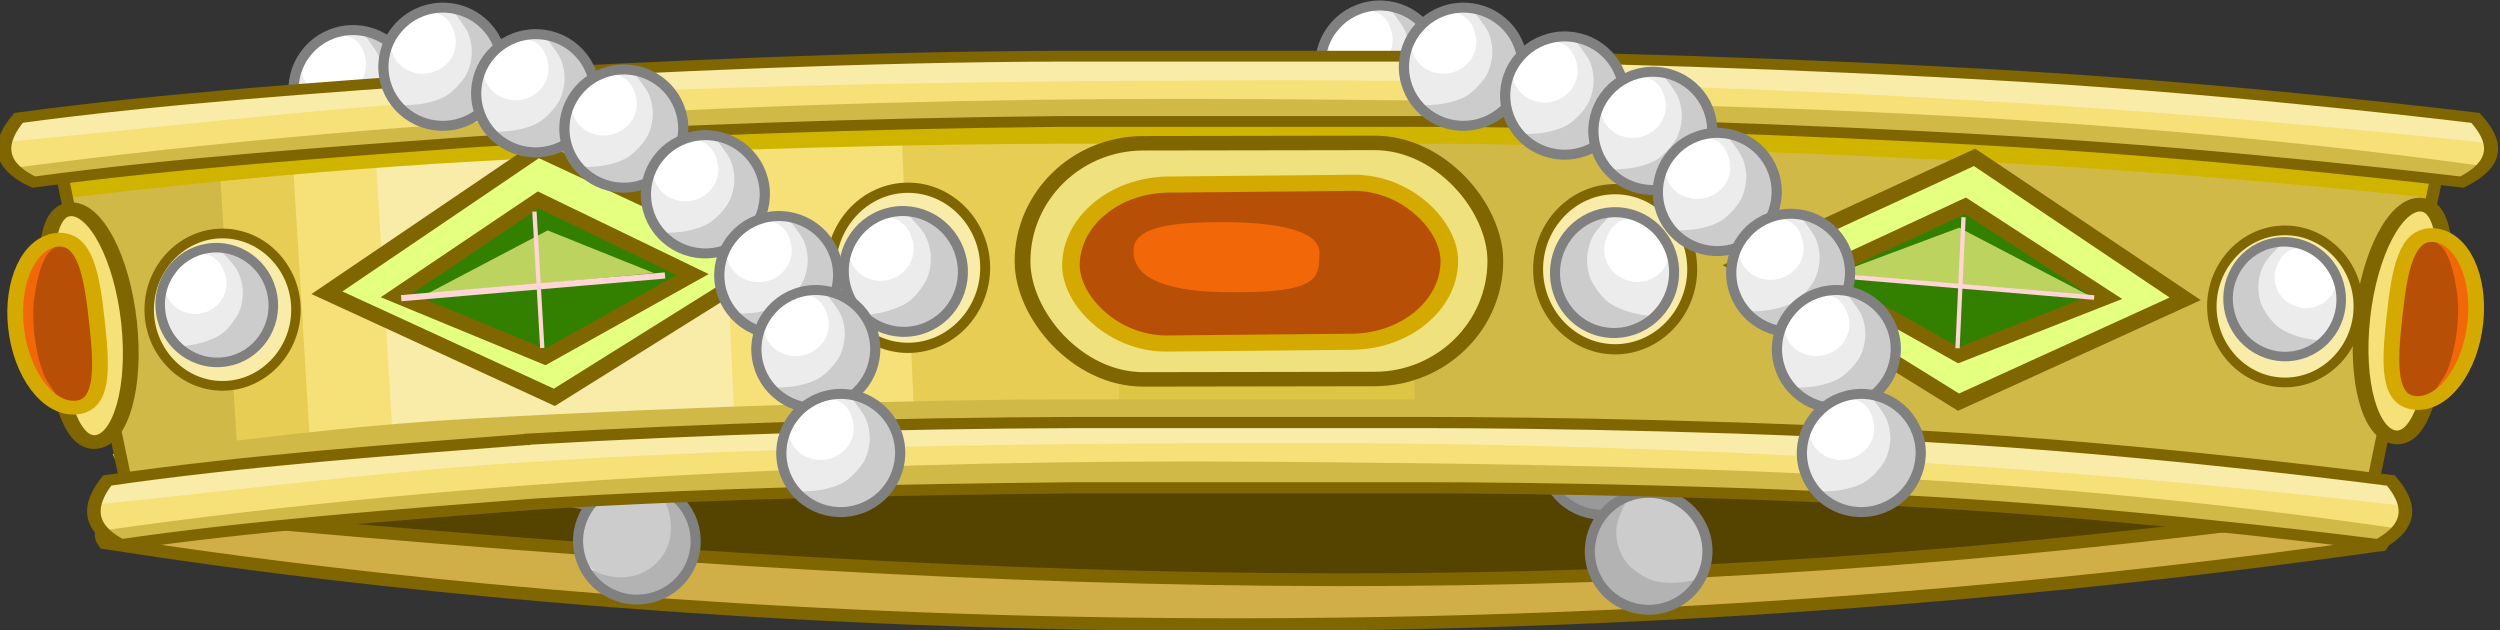 <svg xmlns="http://www.w3.org/2000/svg" width="246.107" height="62.067" version="1.0"><rect width="100%" height="100%" fill="#333333" stroke="none"/><g style="display:inline"><g style="display:inline"><path style="display:inline;fill:#540;fill-opacity:1;fill-rule:evenodd;stroke:none" d="m1342.02-228.517-8.347-31.14 158.318 5.143 22.743 6.046c34.113-1.151 53.232-2.303 102.341-3.455.072.3 4.667-3.731 20.293-.313l.878 25.142c-146 8.146-172.976 7.924-296.226-1.423z" transform="matrix(-.666 0 0 .75 1114.78 224.534)"/><g style="stroke-width:1;stroke-miterlimit:4;stroke-dasharray:none"><g style="fill:#f8ec94;fill-opacity:1;stroke-width:1;stroke-miterlimit:4;stroke-dasharray:none"><path d="M1323.047-229.089c-2.624-3.622 4.166-1.41 8.94-4.05 100.981 11.777 180.738 11.24 314.273.243 5.75 1.29 15.31.142 12.624 3.537-29.727 4.137-164.41 21.874-335.837.27z" style="color:#000;font-style:normal;font-variant:normal;font-weight:400;font-stretch:normal;font-size:medium;line-height:normal;font-family:'Bitstream Vera Sans';-inkscape-font-specification:'Bitstream Vera Sans';text-indent:0;text-align:start;text-decoration:none;text-decoration-line:none;letter-spacing:normal;word-spacing:normal;text-transform:none;writing-mode:lr-tb;direction:ltr;text-anchor:start;display:inline;overflow:visible;visibility:visible;fill:#d1af48;fill-opacity:1;stroke:#806600;stroke-width:1.675;stroke-miterlimit:4;stroke-dasharray:none;marker:none;enable-background:accumulate" transform="matrix(-.668 0 0 .75 1118.332 225.43)"/></g></g></g><g style="display:inline"><g style="display:inline"><g style="display:inline;stroke-width:1.592;stroke-miterlimit:4;stroke-dasharray:none"><g transform="matrix(-.551 .034 .033 .539 1607.955 -474.837)" style="display:inline;stroke-width:1.802;stroke-miterlimit:4;stroke-dasharray:none"><ellipse style="display:inline;overflow:visible;visibility:visible;fill:#ececec;fill-opacity:1;fill-rule:evenodd;stroke:none;stroke-width:1.802;marker:none;enable-background:accumulate" transform="translate(0 -2.063)" cx="2689.701" cy="785.026" rx="10.489" ry="10.66"/><path style="fill:#ccc;fill-rule:evenodd;stroke:none" d="m2680.844 788.616 1.995 2.512 3.842 2.143 3.325.147 3.547-.369 3.768-2.955 1.626-2.513 1.034-3.916v-4.063l-1.625-2.29-2.365-2.735-2.955-1.182s1.536 2.719 1.92 3.99c.37 1.221.395 2.812.149 4.064-.238 1.208-.857 2.732-1.626 3.694-.851 1.066-2.465 2.364-3.694 2.956-1.373.66-3.132.84-4.655.886-1.29.039-4.286-.37-4.286-.37z"/><path transform="matrix(1.66 0 0 1.624 -1773.198 -485.36)" style="display:inline;overflow:visible;visibility:visible;fill:#fff;fill-opacity:1;fill-rule:evenodd;stroke:none;stroke-width:1.098;marker:none;enable-background:accumulate" d="M2690.302 778.013c0 1.897-1.556 3.436-3.473 3.436-1.917 0-3.473-1.54-3.473-3.436 0-.974.767-.944 1.426-1.57.624-.591 1.694-1.684 2.626-1.684 1.917 0 2.894 1.357 2.894 3.254z"/><ellipse style="display:inline;overflow:visible;visibility:visible;fill:none;stroke:gray;stroke-width:1.802;stroke-linecap:butt;stroke-linejoin:miter;stroke-miterlimit:4;stroke-dasharray:none;stroke-dashoffset:0;stroke-opacity:1;marker:none;enable-background:accumulate" transform="translate(0 -2.063)" cx="2689.701" cy="785.026" rx="10.489" ry="10.66"/></g></g></g><g style="display:inline"><g style="display:inline;fill:#999;stroke-width:1.592;stroke-miterlimit:4;stroke-dasharray:none"><g transform="matrix(-.551 .034 .033 .539 1613.915 -468.55)" style="display:inline;fill:#999;stroke-width:1.802;stroke-miterlimit:4;stroke-dasharray:none"><ellipse style="display:inline;overflow:visible;visibility:visible;fill:#999;fill-opacity:1;fill-rule:evenodd;stroke:none;stroke-width:1.802;marker:none;enable-background:accumulate" transform="translate(0 -2.063)" cx="2689.701" cy="785.026" rx="10.489" ry="10.66"/><path style="fill:#999;fill-rule:evenodd;stroke:none" d="m2680.844 788.616 1.995 2.512 3.842 2.143 3.325.147 3.547-.369 3.768-2.955 1.626-2.513 1.034-3.916v-4.063l-1.625-2.29-2.365-2.735-2.955-1.182s1.536 2.719 1.92 3.99c.37 1.221.395 2.812.149 4.064-.238 1.208-.857 2.732-1.626 3.694-.851 1.066-2.465 2.364-3.694 2.956-1.373.66-3.132.84-4.655.886-1.29.039-4.286-.37-4.286-.37z"/><path transform="matrix(1.66 0 0 1.624 -1773.198 -485.36)" style="display:inline;overflow:visible;visibility:visible;fill:#999;fill-opacity:1;fill-rule:evenodd;stroke:none;stroke-width:1.098;marker:none;enable-background:accumulate" d="M2690.302 778.013c0 1.897-1.556 3.436-3.473 3.436-1.917 0-3.473-1.54-3.473-3.436 0-.974.767-.944 1.426-1.57.624-.591 1.694-1.684 2.626-1.684 1.917 0 2.894 1.357 2.894 3.254z"/><ellipse style="display:inline;overflow:visible;visibility:visible;fill:#999;stroke:gray;stroke-width:1.802;stroke-linecap:butt;stroke-linejoin:miter;stroke-miterlimit:4;stroke-dasharray:none;stroke-dashoffset:0;stroke-opacity:1;marker:none;enable-background:accumulate" transform="translate(0 -2.063)" cx="2689.701" cy="785.026" rx="10.489" ry="10.66"/></g></g><g style="display:inline;stroke-width:1.592;stroke-miterlimit:4;stroke-dasharray:none"><g transform="matrix(-.551 .034 .033 .539 1618.485 -459.193)" style="display:inline;stroke-width:1.802;stroke-miterlimit:4;stroke-dasharray:none"><ellipse style="display:inline;overflow:visible;visibility:visible;fill:#ccc;fill-opacity:1;fill-rule:evenodd;stroke:none;stroke-width:1.802;marker:none;enable-background:accumulate" transform="translate(0 -2.063)" cx="2689.701" cy="785.026" rx="10.489" ry="10.66"/><path style="fill:#b3b3b3;fill-rule:evenodd;stroke:none" d="m2680.844 788.616 1.995 2.512 3.842 2.143 3.325.147 3.547-.369 3.768-2.955 1.626-2.513 1.034-3.916v-4.063l-1.625-2.29-2.365-2.735-2.955-1.182s1.536 2.719 1.92 3.99c.37 1.221.395 2.812.149 4.064-.238 1.208-.857 2.732-1.626 3.694-.851 1.066-2.465 2.364-3.694 2.956-1.373.66-3.132.84-4.655.886-1.29.039-4.286-.37-4.286-.37z"/><ellipse style="display:inline;overflow:visible;visibility:visible;fill:none;stroke:gray;stroke-width:1.802;stroke-linecap:butt;stroke-linejoin:miter;stroke-miterlimit:4;stroke-dasharray:none;stroke-dashoffset:0;stroke-opacity:1;marker:none;enable-background:accumulate" transform="translate(0 -2.063)" cx="2689.701" cy="785.026" rx="10.489" ry="10.66"/></g></g></g></g><g style="display:inline"><g style="display:inline"><g style="display:inline;stroke-width:1.592;stroke-miterlimit:4;stroke-dasharray:none"><g transform="matrix(-.551 .034 .033 .539 1508.213 -475.841)" style="display:inline;stroke-width:1.802;stroke-miterlimit:4;stroke-dasharray:none"><ellipse style="display:inline;overflow:visible;visibility:visible;fill:#ececec;fill-opacity:1;fill-rule:evenodd;stroke:none;stroke-width:1.802;marker:none;enable-background:accumulate" transform="translate(0 -2.063)" cx="2689.701" cy="785.026" rx="10.489" ry="10.66"/><path style="fill:#ccc;fill-rule:evenodd;stroke:none" d="m2680.844 788.616 1.995 2.512 3.842 2.143 3.325.147 3.547-.369 3.768-2.955 1.626-2.513 1.034-3.916v-4.063l-1.625-2.29-2.365-2.735-2.955-1.182s1.536 2.719 1.92 3.99c.37 1.221.395 2.812.149 4.064-.238 1.208-.857 2.732-1.626 3.694-.851 1.066-2.465 2.364-3.694 2.956-1.373.66-3.132.84-4.655.886-1.29.039-4.286-.37-4.286-.37z"/><path transform="matrix(1.66 0 0 1.624 -1773.198 -485.36)" style="display:inline;overflow:visible;visibility:visible;fill:#fff;fill-opacity:1;fill-rule:evenodd;stroke:none;stroke-width:1.098;marker:none;enable-background:accumulate" d="M2690.302 778.013c0 1.897-1.556 3.436-3.473 3.436-1.917 0-3.473-1.54-3.473-3.436 0-.974.767-.944 1.426-1.57.624-.591 1.694-1.684 2.626-1.684 1.917 0 2.894 1.357 2.894 3.254z"/><ellipse style="display:inline;overflow:visible;visibility:visible;fill:none;stroke:gray;stroke-width:1.802;stroke-linecap:butt;stroke-linejoin:miter;stroke-miterlimit:4;stroke-dasharray:none;stroke-dashoffset:0;stroke-opacity:1;marker:none;enable-background:accumulate" transform="translate(0 -2.063)" cx="2689.701" cy="785.026" rx="10.489" ry="10.66"/></g></g></g><g style="display:inline"><g style="display:inline;fill:#999;stroke-width:1.592;stroke-miterlimit:4;stroke-dasharray:none"><g transform="matrix(-.551 .034 .033 .539 1514.173 -469.554)" style="display:inline;fill:#999;stroke-width:1.802;stroke-miterlimit:4;stroke-dasharray:none"><ellipse style="display:inline;overflow:visible;visibility:visible;fill:#999;fill-opacity:1;fill-rule:evenodd;stroke:none;stroke-width:1.802;marker:none;enable-background:accumulate" transform="translate(0 -2.063)" cx="2689.701" cy="785.026" rx="10.489" ry="10.66"/><path style="fill:#999;fill-rule:evenodd;stroke:none" d="m2680.844 788.616 1.995 2.512 3.842 2.143 3.325.147 3.547-.369 3.768-2.955 1.626-2.513 1.034-3.916v-4.063l-1.625-2.29-2.365-2.735-2.955-1.182s1.536 2.719 1.92 3.99c.37 1.221.395 2.812.149 4.064-.238 1.208-.857 2.732-1.626 3.694-.851 1.066-2.465 2.364-3.694 2.956-1.373.66-3.132.84-4.655.886-1.29.039-4.286-.37-4.286-.37z"/><path transform="matrix(1.66 0 0 1.624 -1773.198 -485.36)" style="display:inline;overflow:visible;visibility:visible;fill:#999;fill-opacity:1;fill-rule:evenodd;stroke:none;stroke-width:1.098;marker:none;enable-background:accumulate" d="M2690.302 778.013c0 1.897-1.556 3.436-3.473 3.436-1.917 0-3.473-1.54-3.473-3.436 0-.974.767-.944 1.426-1.57.624-.591 1.694-1.684 2.626-1.684 1.917 0 2.894 1.357 2.894 3.254z"/><ellipse style="display:inline;overflow:visible;visibility:visible;fill:#999;stroke:gray;stroke-width:1.802;stroke-linecap:butt;stroke-linejoin:miter;stroke-miterlimit:4;stroke-dasharray:none;stroke-dashoffset:0;stroke-opacity:1;marker:none;enable-background:accumulate" transform="translate(0 -2.063)" cx="2689.701" cy="785.026" rx="10.489" ry="10.66"/></g></g><g style="display:inline;stroke-width:1.592;stroke-miterlimit:4;stroke-dasharray:none"><g transform="matrix(.551 .034 -.033 .539 -1393.493 -460.198)" style="display:inline;stroke-width:1.802;stroke-miterlimit:4;stroke-dasharray:none"><ellipse style="display:inline;overflow:visible;visibility:visible;fill:#ececec;fill-opacity:1;fill-rule:evenodd;stroke:none;stroke-width:1.802;marker:none;enable-background:accumulate" transform="translate(0 -2.063)" cx="2689.701" cy="785.026" rx="10.489" ry="10.66"/><path style="fill:#b3b3b3;fill-rule:evenodd;stroke:none" d="m2680.844 788.616 1.995 2.512 3.842 2.143 3.325.147 3.547-.369 3.768-2.955 1.626-2.513 1.034-3.916v-4.063l-1.625-2.29-2.365-2.735-2.955-1.182s1.536 2.719 1.92 3.99c.37 1.221.395 2.812.149 4.064-.238 1.208-.857 2.732-1.626 3.694-.851 1.066-2.465 2.364-3.694 2.956-1.373.66-3.132.84-4.655.886-1.29.039-4.286-.37-4.286-.37z"/><path style="display:inline;overflow:visible;visibility:visible;fill:#ccc;fill-opacity:1;fill-rule:evenodd;stroke:none;stroke-width:1.098;marker:none;enable-background:accumulate" d="M2695.626 780.899c.01 4.89-3.957 8.853-8.855 8.843-4.897-.01-6.82-2.13-6.828-7.02 0-2.513-.106-4.29 1.574-5.9 1.592-1.523 4.318-4.335 6.7-4.33 4.898.01 7.4 3.515 7.41 8.407z"/><ellipse style="display:inline;overflow:visible;visibility:visible;fill:none;stroke:gray;stroke-width:1.802;stroke-linecap:butt;stroke-linejoin:miter;stroke-miterlimit:4;stroke-dasharray:none;stroke-dashoffset:0;stroke-opacity:1;marker:none;enable-background:accumulate" transform="translate(0 -2.063)" cx="2689.701" cy="785.026" rx="10.489" ry="10.66"/></g></g></g></g><g style="display:inline;stroke-width:1;stroke-miterlimit:4;stroke-dasharray:none"><g style="display:inline;stroke-width:1.592;stroke-miterlimit:4;stroke-dasharray:none"><g style="display:inline;stroke-width:1.802;stroke-miterlimit:4;stroke-dasharray:none" transform="matrix(.551 -.087 .085 .539 -1412.752 -181.655)"><ellipse transform="translate(0 -2.063)" style="display:inline;overflow:visible;visibility:visible;fill:#ececec;fill-opacity:1;fill-rule:evenodd;stroke:none;stroke-width:1.802;marker:none;enable-background:accumulate" cx="2689.701" cy="785.026" rx="10.489" ry="10.66"/><path d="m2680.844 788.616 1.995 2.512 3.842 2.143 3.325.147 3.547-.369 3.768-2.955 1.626-2.513 1.034-3.916v-4.063l-1.625-2.29-2.365-2.735-2.955-1.182s1.536 2.719 1.92 3.99c.37 1.221.395 2.812.149 4.064-.238 1.208-.857 2.732-1.626 3.694-.851 1.066-2.465 2.364-3.694 2.956-1.373.66-3.132.84-4.655.886-1.29.039-4.286-.37-4.286-.37z" style="fill:#ccc;fill-rule:evenodd;stroke:none"/><path d="M2690.302 778.013c0 1.897-1.556 3.436-3.473 3.436-1.917 0-3.473-1.54-3.473-3.436 0-.974.767-.944 1.426-1.57.624-.591 1.694-1.684 2.626-1.684 1.917 0 2.894 1.357 2.894 3.254z" style="display:inline;overflow:visible;visibility:visible;fill:#fff;fill-opacity:1;fill-rule:evenodd;stroke:none;stroke-width:1.098;marker:none;enable-background:accumulate" transform="matrix(1.66 0 0 1.624 -1773.198 -485.36)"/><ellipse transform="translate(0 -2.063)" style="display:inline;overflow:visible;visibility:visible;fill:none;stroke:gray;stroke-width:1.802;stroke-linecap:butt;stroke-linejoin:miter;stroke-miterlimit:4;stroke-dasharray:none;stroke-dashoffset:0;stroke-opacity:1;marker:none;enable-background:accumulate" cx="2689.701" cy="785.026" rx="10.489" ry="10.66"/></g></g><g style="display:inline;stroke-width:1.169;stroke-miterlimit:4;stroke-dasharray:none"><path style="fill:#d1b948;fill-opacity:1;fill-rule:evenodd;stroke:none" d="M390.388 381.08s12.056-.885 33.298-2.084c21.241-1.2 44-1.83 55.608-1.83h35.388c11.245 0 34.538.63 55.609 1.83 21.07 1.199 33.055 2.204 33.055 2.204l7.388-33.005s-75.7-6.83-113.746-6.83c-38.045 0-113.745 6.83-113.745 6.83z" transform="matrix(1.038 0 0 1.038 -392.85 -347.86)"/><path style="display:inline;overflow:visible;visibility:visible;fill:#ddc643;fill-opacity:1;fill-rule:evenodd;stroke:none;stroke-width:1.169;marker:none;enable-background:accumulate" d="m482.92 341.441 29.641.146.064 35.397H484.52z" transform="matrix(1.038 0 0 1.038 -392.85 -347.86)"/><path style="display:inline;overflow:visible;visibility:visible;fill:#e7cd54;fill-opacity:1;fill-rule:evenodd;stroke:none;stroke-width:1.169;marker:none;enable-background:accumulate" d="m399.023 346.474 85.628-5.28-.055 34.195-83.535 3.88z" transform="matrix(1.038 0 0 1.038 -392.85 -347.86)"/><path style="display:inline;overflow:visible;visibility:visible;fill:#f6e078;fill-opacity:1;fill-rule:evenodd;stroke:none;stroke-width:1.169;marker:none;enable-background:accumulate" d="m405.943 345.532 57.768-3.853 1.529 34.637-57.259 2.676z" transform="matrix(1.038 0 0 1.038 -392.85 -347.86)"/><path style="display:inline;overflow:visible;visibility:visible;fill:#f8eca8;fill-opacity:1;fill-rule:evenodd;stroke:none;stroke-width:1.169;marker:none;enable-background:accumulate" d="m413.786 344.766 32.903-2.118 1.528 34.7-16.196.589-16.197.588z" transform="matrix(1.038 0 0 1.038 -392.85 -347.86)"/><path style="display:inline;fill:#d1b948;fill-opacity:1;fill-rule:evenodd;stroke:none" d="M478.97 373c-11.722 0-34.476.627-55.782 1.83-13.345.768-20.741 2.05-34.044 3.355l1.33 2.806c13.39-1.219 19.658-1.418 33.077-2.226 21.178-1.196 43.924-1.829 55.42-1.829h35.387c11.128 0 34.433.634 55.435 1.829 20.937 1.191 33.698 2.347 33.698 2.347l.641-2.657s-12.771-2.419-33.976-3.626c-21.139-1.203-44.436-1.828-55.798-1.828H478.97z" transform="matrix(1.038 0 0 1.038 -392.85 -347.86)"/><path style="display:inline;fill:#d0b500;fill-opacity:1;fill-rule:evenodd;stroke:none" d="M423.188 344.456c-21.376 1.207-39.864 3.647-39.864 3.647l1.337 5.837s17.782-2.318 38.89-3.51c21.177-1.195 43.923-1.67 55.419-1.67h35.387c11.128 0 34.784.73 55.786 1.925 20.937 1.191 39.16 3.255 39.16 3.255l1.017-5.837s-18.96-2.44-40.164-3.647c-21.14-1.203-44.436-2.686-55.799-2.686H478.97c-18.632.321-37.21 1.616-55.782 2.686z" transform="matrix(1.038 0 0 1.038 -392.85 -347.86)"/><path style="display:inline;fill:none;stroke:#806600;stroke-width:1.169;stroke-linecap:butt;stroke-linejoin:miter;stroke-miterlimit:4;stroke-dasharray:none;stroke-opacity:1" d="M496.5 341.725a1029.03 1029.03 0 0 1 113.864 6.235l-6.928 33.312c-37.64-3.379-68.45-4.283-106.509-4.58m.504-34.967a1029.03 1029.03 0 0 0-113.863 6.235l6.928 33.312c37.64-3.379 68.45-4.283 106.51-4.58" transform="matrix(1.038 0 0 1.038 -392.85 -347.86)"/></g><g style="display:inline;stroke-width:1.592;stroke-miterlimit:4;stroke-dasharray:none"><g transform="matrix(.551 -.087 .085 .539 -1513.827 -179.236)" style="display:inline;stroke-width:1.802;stroke-miterlimit:4;stroke-dasharray:none"><ellipse ry="10.66" rx="10.489" cy="785.026" cx="2689.701" style="display:inline;overflow:visible;visibility:visible;fill:#ececec;fill-opacity:1;fill-rule:evenodd;stroke:none;stroke-width:1.802;marker:none;enable-background:accumulate" transform="translate(0 -2.063)"/><path style="fill:#ccc;fill-rule:evenodd;stroke:none" d="m2680.844 788.616 1.995 2.512 3.842 2.143 3.325.147 3.547-.369 3.768-2.955 1.626-2.513 1.034-3.916v-4.063l-1.625-2.29-2.365-2.735-2.955-1.182s1.536 2.719 1.92 3.99c.37 1.221.395 2.812.149 4.064-.238 1.208-.857 2.732-1.626 3.694-.851 1.066-2.465 2.364-3.694 2.956-1.373.66-3.132.84-4.655.886-1.29.039-4.286-.37-4.286-.37z"/><path transform="matrix(1.66 0 0 1.624 -1773.198 -485.36)" style="display:inline;overflow:visible;visibility:visible;fill:#fff;fill-opacity:1;fill-rule:evenodd;stroke:none;stroke-width:1.098;marker:none;enable-background:accumulate" d="M2690.302 778.013c0 1.897-1.556 3.436-3.473 3.436-1.917 0-3.473-1.54-3.473-3.436 0-.974.767-.944 1.426-1.57.624-.591 1.694-1.684 2.626-1.684 1.917 0 2.894 1.357 2.894 3.254z"/><ellipse ry="10.66" rx="10.489" cy="785.026" cx="2689.701" style="display:inline;overflow:visible;visibility:visible;fill:none;stroke:gray;stroke-width:1.802;stroke-linecap:butt;stroke-linejoin:miter;stroke-miterlimit:4;stroke-dasharray:none;stroke-dashoffset:0;stroke-opacity:1;marker:none;enable-background:accumulate" transform="translate(0 -2.063)"/></g></g><g style="display:inline;stroke-width:1.322;stroke-miterlimit:4;stroke-dasharray:none"><path style="color:#000;font-style:normal;font-variant:normal;font-weight:400;font-stretch:normal;font-size:medium;line-height:normal;font-family:'Bitstream Vera Sans';-inkscape-font-specification:'Bitstream Vera Sans';text-indent:0;text-align:start;text-decoration:none;text-decoration-line:none;letter-spacing:normal;word-spacing:normal;text-transform:none;writing-mode:lr-tb;direction:ltr;text-anchor:start;display:inline;overflow:visible;visibility:visible;fill:#f6e078;fill-opacity:1;stroke:none;stroke-width:1.322;marker:none;enable-background:accumulate" d="m-644.322 561.769-.031.03h-.032c-13.369 1.258-28.842 2.629-42.343 5.032-1.91 2.982-2.068 5.7 1.406 7.875 12.963-2.307 28.246-3.711 41.625-4.969 18.145-1.374 36.44-2.233 54.687-2.468h35c10.916 0 33.969.87 54.688 2.5 20.625 1.622 41.687 4.937 41.687 4.937 3.595-2.398 3.204-5.08 1.25-7.875 0 0-21.257-3.406-42.312-5.062-20.96-1.65-43.984-2.5-55.313-2.5h-35c-18.464.072-36.9 1.21-55.312 2.5z" transform="matrix(1.05 0 0 .803 722.893 -443.562)"/><path style="color:#000;font-style:normal;font-variant:normal;font-weight:400;font-stretch:normal;font-size:medium;line-height:normal;font-family:'Bitstream Vera Sans';-inkscape-font-specification:'Bitstream Vera Sans';text-indent:0;text-align:start;text-decoration:none;text-decoration-line:none;letter-spacing:normal;word-spacing:normal;text-transform:none;writing-mode:lr-tb;direction:ltr;text-anchor:start;display:inline;overflow:visible;visibility:visible;fill:#f8eca8;fill-opacity:1;stroke:none;stroke-width:1.322;marker:none;enable-background:accumulate" d="M-454.929 569.956c.107-1.32-.479-1.728-1.456-3.125 0 0-21.257-3.406-42.312-5.062-20.96-1.65-43.984-2.5-55.313-2.5h-35c-18.464.072-36.9 1.21-55.312 2.5l-.031.03h-.032c-13.369 1.258-28.842 2.629-42.343 5.032-.955 1.49-1.472 1.635-1.316 2.96 15.614-1.898 28.807-4.051 43.915-5.232 23.98-1.875 49.508-2.236 72.357-2.329 22.783-.093 45.047.693 66.878 2.344a782.794 782.794 0 0 1 49.965 5.382z" transform="matrix(1.05 0 0 .803 722.893 -443.562)"/><path style="color:#000;font-style:normal;font-variant:normal;font-weight:400;font-stretch:normal;font-size:medium;line-height:normal;font-family:'Bitstream Vera Sans';-inkscape-font-specification:'Bitstream Vera Sans';text-indent:0;text-align:start;text-decoration:none;text-decoration-line:none;letter-spacing:normal;word-spacing:normal;text-transform:none;writing-mode:lr-tb;direction:ltr;text-anchor:start;display:inline;overflow:visible;visibility:visible;fill:#d1b948;fill-opacity:1;stroke:none;stroke-width:1.322;marker:none;enable-background:accumulate" d="M-687.275 572.98c.444.606 1.085 1.183 1.953 1.726 12.963-2.307 28.246-3.711 41.625-4.969 18.145-1.374 36.44-2.233 54.687-2.468h35c10.916 0 33.969.87 54.688 2.5 20.625 1.622 41.687 4.937 41.687 4.937 1.128-.752 1.453-1.19 1.871-1.993-39.888-7.114-76.13-7.826-114.389-8.18-37.267-.346-79.256 1.897-117.122 8.446z" transform="matrix(1.05 0 0 .803 722.893 -443.562)"/><path style="color:#000;font-style:normal;font-variant:normal;font-weight:400;font-stretch:normal;font-size:medium;line-height:normal;font-family:'Bitstream Vera Sans';-inkscape-font-specification:'Bitstream Vera Sans';text-indent:0;text-align:start;text-decoration:none;text-decoration-line:none;letter-spacing:normal;word-spacing:normal;text-transform:none;writing-mode:lr-tb;direction:ltr;text-anchor:start;display:inline;overflow:visible;visibility:visible;fill:none;stroke:#806600;stroke-width:1.322;stroke-miterlimit:4;stroke-dasharray:none;marker:none;enable-background:accumulate" d="m-644.322 561.769-.031.03h-.032c-13.369 1.258-28.842 2.629-42.343 5.032-1.91 2.982-2.068 5.7 1.406 7.875 12.963-2.307 28.246-3.711 41.625-4.969 18.145-1.374 36.44-2.233 54.687-2.468h35c10.916 0 33.969.87 54.688 2.5 20.625 1.622 41.687 4.937 41.687 4.937 3.595-2.398 3.204-5.08 1.25-7.875 0 0-21.257-3.406-42.312-5.062-20.96-1.65-43.984-2.5-55.313-2.5h-35c-18.464.072-36.9 1.21-55.312 2.5z" transform="matrix(1.05 0 0 .803 722.893 -443.562)"/></g><g style="display:inline;stroke-width:1.371;stroke-miterlimit:4;stroke-dasharray:none"><path style="color:#000;font-style:normal;font-variant:normal;font-weight:400;font-stretch:normal;font-size:medium;line-height:normal;font-family:'Bitstream Vera Sans';-inkscape-font-specification:'Bitstream Vera Sans';text-indent:0;text-align:start;text-decoration:none;text-decoration-line:none;letter-spacing:normal;word-spacing:normal;text-transform:none;writing-mode:lr-tb;direction:ltr;text-anchor:start;display:inline;overflow:visible;visibility:visible;fill:#f6e078;fill-opacity:1;stroke:none;stroke-width:1.371;marker:none;enable-background:accumulate" d="m-644.322 561.769-.031.03h-.032c-13.369 1.258-28.842 2.629-42.343 5.032-1.91 2.982-2.068 5.7 1.406 7.875 12.963-2.307 28.246-3.711 41.625-4.969 18.145-1.374 36.44-2.233 54.687-2.468h35c10.916 0 33.969.87 54.688 2.5 20.625 1.622 41.687 4.937 41.687 4.937 3.595-2.398 3.204-5.08 1.25-7.875 0 0-21.257-3.406-42.312-5.062-20.96-1.65-43.984-2.5-55.313-2.5h-35c-18.464.072-36.9 1.21-55.312 2.5z" transform="matrix(.976 0 0 .803 680.796 -407.864)"/><path style="color:#000;font-style:normal;font-variant:normal;font-weight:400;font-stretch:normal;font-size:medium;line-height:normal;font-family:'Bitstream Vera Sans';-inkscape-font-specification:'Bitstream Vera Sans';text-indent:0;text-align:start;text-decoration:none;text-decoration-line:none;letter-spacing:normal;word-spacing:normal;text-transform:none;writing-mode:lr-tb;direction:ltr;text-anchor:start;display:inline;overflow:visible;visibility:visible;fill:#f8eca8;fill-opacity:1;stroke:none;stroke-width:1.371;marker:none;enable-background:accumulate" d="M-454.929 569.956c.107-1.32-.479-1.728-1.456-3.125 0 0-21.257-3.406-42.312-5.062-20.96-1.65-43.984-2.5-55.313-2.5h-35c-18.464.072-36.9 1.21-55.312 2.5l-.031.03h-.032c-13.369 1.258-28.842 2.629-42.343 5.032-.955 1.49-1.472 1.635-1.316 2.96 15.614-1.898 28.807-4.051 43.915-5.232 23.98-1.875 49.508-2.236 72.357-2.329 22.783-.093 45.047.693 66.878 2.344a782.794 782.794 0 0 1 49.965 5.382z" transform="matrix(.976 0 0 .803 680.796 -407.864)"/><path style="color:#000;font-style:normal;font-variant:normal;font-weight:400;font-stretch:normal;font-size:medium;line-height:normal;font-family:'Bitstream Vera Sans';-inkscape-font-specification:'Bitstream Vera Sans';text-indent:0;text-align:start;text-decoration:none;text-decoration-line:none;letter-spacing:normal;word-spacing:normal;text-transform:none;writing-mode:lr-tb;direction:ltr;text-anchor:start;display:inline;overflow:visible;visibility:visible;fill:#d1b948;fill-opacity:1;stroke:none;stroke-width:1.371;marker:none;enable-background:accumulate" d="M-687.275 572.98c.444.606 1.085 1.183 1.953 1.726 12.963-2.307 28.246-3.711 41.625-4.969 18.145-1.374 36.44-2.233 54.687-2.468h35c10.916 0 33.969.87 54.688 2.5 20.625 1.622 41.687 4.937 41.687 4.937 1.128-.752 1.453-1.19 1.871-1.993-39.888-7.114-76.13-7.826-114.389-8.18-37.267-.346-79.256 1.897-117.122 8.446z" transform="matrix(.976 0 0 .803 680.796 -407.864)"/><path style="color:#000;font-style:normal;font-variant:normal;font-weight:400;font-stretch:normal;font-size:medium;line-height:normal;font-family:'Bitstream Vera Sans';-inkscape-font-specification:'Bitstream Vera Sans';text-indent:0;text-align:start;text-decoration:none;text-decoration-line:none;letter-spacing:normal;word-spacing:normal;text-transform:none;writing-mode:lr-tb;direction:ltr;text-anchor:start;display:inline;overflow:visible;visibility:visible;fill:none;stroke:#806600;stroke-width:1.371;stroke-miterlimit:4;stroke-dasharray:none;marker:none;enable-background:accumulate" d="m-644.322 561.769-.031.03h-.032c-13.369 1.258-28.842 2.629-42.343 5.032-1.91 2.982-2.068 5.7 1.406 7.875 12.963-2.307 28.246-3.711 41.625-4.969 18.145-1.374 36.44-1.778 54.687-2.013h35c10.916 0 33.969.415 54.688 2.045 20.625 1.622 41.687 4.937 41.687 4.937 3.595-2.398 3.204-5.08 1.25-7.875 0 0-21.257-3.406-42.312-5.062-20.96-1.65-43.984-2.045-55.313-2.045h-35c-18.464.072-36.9.754-55.312 2.045z" transform="matrix(.976 0 0 .803 680.796 -407.864)"/></g></g><path transform="matrix(.523 0 0 .537 -1317.318 -395.2)" d="M2689.688 770.354c-8 0-14.49 6.66-14.49 14.677s6.49 14.678 14.49 14.678c7.999 0 14.521-6.647 14.521-14.678 0-8.03-6.522-14.677-14.521-14.677z" style="display:inline;overflow:visible;visibility:visible;fill:#f8eca8;fill-opacity:1;stroke:#806600;stroke-width:1.873;stroke-linecap:butt;stroke-linejoin:miter;stroke-miterlimit:4;stroke-dasharray:none;stroke-dashoffset:0;stroke-opacity:1;marker:none;enable-background:accumulate"/><g style="display:inline;stroke-width:1.181;stroke-miterlimit:4;stroke-dasharray:none"><g style="stroke-width:1.514;stroke-miterlimit:4;stroke-dasharray:none"><g style="stroke-width:1.465;stroke-miterlimit:4;stroke-dasharray:none"><path style="display:inline;overflow:visible;visibility:visible;fill:#f6e078;fill-opacity:1;fill-rule:evenodd;stroke:#806600;stroke-width:1.465;stroke-linejoin:miter;stroke-miterlimit:4;stroke-dasharray:none;stroke-opacity:1;marker:none;enable-background:accumulate" d="M710.638 440.797c2.185 6.525 2.11 12.393-.168 13.097-2.277.705-4.68-4.396-6.864-10.922-2.185-6.525-3.326-12.016-1.05-12.72 2.278-.705 5.898 4.02 8.082 10.545z" transform="matrix(-1.03 .194 .238 .904 859.602 -505.097)"/><path style="display:inline;overflow:visible;visibility:visible;fill:#b84f06;fill-opacity:1;fill-rule:evenodd;stroke:none;stroke-width:1.465;marker:none;enable-background:accumulate" d="M707.774 441.683c1.575 4.705 2.654 8.586.158 9.358-2.495.772-5.799-2.42-7.374-7.126-1.575-4.706-.828-9.151 1.668-9.923 2.495-.772 3.973 2.985 5.548 7.69z" transform="matrix(-1.03 .194 .238 .904 859.602 -505.097)"/><path style="fill:#f26707;fill-opacity:1;fill-rule:evenodd;stroke:none" d="M706.31 450.567c-.5-.907-1.645-1.812-2.195-2.692-.678-1.085-1.367-2.655-1.777-3.858-.404-1.187-.814-2.823-.93-4.068-.129-1.381-.252-3.296.18-4.619.168-.512 1.007-1.504 1.007-1.504l-1.944 1.12-.918 2.254.029 3.31 1.044 4.085 1.542 2.997 1.892 2.267 2.212 1.13s-.076-.305-.141-.422z" transform="matrix(-1.03 .194 .238 .904 859.602 -505.097)"/><path style="display:inline;overflow:visible;visibility:visible;fill:none;stroke:#d4aa00;stroke-width:1.465;stroke-miterlimit:4;stroke-dasharray:none;stroke-opacity:1;marker:none;enable-background:accumulate" d="M707.697 441.349c1.575 4.706 2.653 8.586.158 9.358-2.495.772-5.799-2.42-7.374-7.126-1.575-4.706-.828-9.151 1.667-9.923 2.496-.772 3.974 2.985 5.549 7.69z" transform="matrix(-1.03 .194 .238 .904 859.602 -505.097)"/></g><g style="display:inline;stroke-width:1.465;stroke-miterlimit:4;stroke-dasharray:none"><path style="display:inline;overflow:visible;visibility:visible;fill:#f6e078;fill-opacity:1;fill-rule:evenodd;stroke:#806600;stroke-width:1.465;stroke-linejoin:miter;stroke-miterlimit:4;stroke-dasharray:none;stroke-opacity:1;marker:none;enable-background:accumulate" d="M710.638 440.797c2.185 6.525 2.11 12.393-.168 13.097-2.277.705-4.68-4.396-6.864-10.922-2.185-6.525-3.326-12.016-1.05-12.72 2.278-.705 5.898 4.02 8.082 10.545z" transform="matrix(1.03 .194 -.238 .904 -614.346 -504.638)"/><path style="display:inline;overflow:visible;visibility:visible;fill:#b84f06;fill-opacity:1;fill-rule:evenodd;stroke:none;stroke-width:1.465;marker:none;enable-background:accumulate" d="M707.774 441.683c1.575 4.705 2.654 8.586.158 9.358-2.495.772-5.799-2.42-7.374-7.126-1.575-4.706-.828-9.151 1.668-9.923 2.495-.772 3.973 2.985 5.548 7.69z" transform="matrix(1.03 .194 -.238 .904 -614.346 -504.638)"/><path style="fill:#f26707;fill-opacity:1;fill-rule:evenodd;stroke:none" d="M706.31 450.567c-.5-.907-1.645-1.812-2.195-2.692-.678-1.085-1.367-2.655-1.777-3.858-.404-1.187-.814-2.823-.93-4.068-.129-1.381-.252-3.296.18-4.619.168-.512 1.007-1.504 1.007-1.504l-1.944 1.12-.918 2.254.029 3.31 1.044 4.085 1.542 2.997 1.892 2.267 2.212 1.13s-.076-.305-.141-.422z" transform="matrix(1.03 .194 -.238 .904 -614.346 -504.638)"/><path style="display:inline;overflow:visible;visibility:visible;fill:none;stroke:#d4aa00;stroke-width:1.465;stroke-miterlimit:4;stroke-dasharray:none;stroke-opacity:1;marker:none;enable-background:accumulate" d="M707.697 441.349c1.575 4.706 2.653 8.586.158 9.358-2.495.772-5.799-2.42-7.374-7.126-1.575-4.706-.828-9.151 1.667-9.923 2.496-.772 3.974 2.985 5.549 7.69z" transform="matrix(1.03 .194 -.238 .904 -614.346 -504.638)"/></g></g></g><path transform="matrix(.498 0 0 .511 -1317.562 -370.666)" d="M2689.688 770.354c-8 0-14.49 6.66-14.49 14.677s6.49 14.678 14.49 14.678c7.999 0 14.521-6.647 14.521-14.678 0-8.03-6.522-14.677-14.521-14.677z" style="display:inline;overflow:visible;visibility:visible;fill:#f8eca8;fill-opacity:1;stroke:#806600;stroke-width:1.873;stroke-linecap:butt;stroke-linejoin:miter;stroke-miterlimit:4;stroke-dasharray:none;stroke-dashoffset:0;stroke-opacity:1;marker:none;enable-background:accumulate"/><g transform="matrix(.512 -.139 .139 .512 -1464.622 3.02)" style="display:inline;fill:#f8ec94;fill-opacity:1;stroke-width:1.768;stroke-miterlimit:4;stroke-dasharray:none"><ellipse style="display:inline;overflow:visible;visibility:visible;fill:#ececec;fill-opacity:1;fill-rule:evenodd;stroke:none;stroke-width:1.768;marker:none;enable-background:accumulate" transform="translate(0 -2.063)" cx="2689.701" cy="785.026" rx="10.489" ry="10.66"/><path style="fill:#ccc;fill-rule:evenodd;stroke:none" d="m2680.844 788.616 1.995 2.512 3.842 2.143 3.325.147 3.547-.369 3.768-2.955 1.626-2.513 1.034-3.916v-4.063l-1.625-2.29-2.365-2.735-2.955-1.182s1.536 2.719 1.92 3.99c.37 1.221.395 2.812.149 4.064-.238 1.208-.857 2.732-1.626 3.694-.851 1.066-2.465 2.364-3.694 2.956-1.373.66-3.132.84-4.655.886-1.29.039-4.286-.37-4.286-.37z"/><path transform="matrix(1.66 0 0 1.624 -1773.198 -485.36)" style="display:inline;overflow:visible;visibility:visible;fill:#fff;fill-opacity:1;fill-rule:evenodd;stroke:none;stroke-width:1.077;marker:none;enable-background:accumulate" d="M2690.302 778.013c0 1.897-1.556 3.436-3.473 3.436-1.917 0-3.473-1.54-3.473-3.436 0-.974.767-.944 1.426-1.57.624-.591 1.694-1.684 2.626-1.684 1.917 0 2.894 1.357 2.894 3.254z"/><ellipse style="display:inline;overflow:visible;visibility:visible;fill:none;stroke:gray;stroke-width:1.768;stroke-linecap:butt;stroke-linejoin:miter;stroke-miterlimit:4;stroke-dasharray:none;stroke-dashoffset:0;stroke-opacity:1;marker:none;enable-background:accumulate" transform="translate(0 -2.063)" cx="2689.701" cy="785.026" rx="10.489" ry="10.66"/></g><g transform="matrix(.539 -.146 .146 .539 -1475.134 -2.6)" style="display:inline;fill:#f8ec94;fill-opacity:1;stroke-width:1.768;stroke-miterlimit:4;stroke-dasharray:none"><ellipse style="display:inline;overflow:visible;visibility:visible;fill:#ececec;fill-opacity:1;fill-rule:evenodd;stroke:none;stroke-width:1.768;marker:none;enable-background:accumulate" transform="translate(0 -2.063)" cx="2689.701" cy="785.026" rx="10.489" ry="10.66"/><path style="fill:#ccc;fill-rule:evenodd;stroke:none" d="m2680.844 788.616 1.995 2.512 3.842 2.143 3.325.147 3.547-.369 3.768-2.955 1.626-2.513 1.034-3.916v-4.063l-1.625-2.29-2.365-2.735-2.955-1.182s1.536 2.719 1.92 3.99c.37 1.221.395 2.812.149 4.064-.238 1.208-.857 2.732-1.626 3.694-.851 1.066-2.465 2.364-3.694 2.956-1.373.66-3.132.84-4.655.886-1.29.039-4.286-.37-4.286-.37z"/><path transform="matrix(1.66 0 0 1.624 -1773.198 -485.36)" style="display:inline;overflow:visible;visibility:visible;fill:#fff;fill-opacity:1;fill-rule:evenodd;stroke:none;stroke-width:1.077;marker:none;enable-background:accumulate" d="M2690.302 778.013c0 1.897-1.556 3.436-3.473 3.436-1.917 0-3.473-1.54-3.473-3.436 0-.974.767-.944 1.426-1.57.624-.591 1.694-1.684 2.626-1.684 1.917 0 2.894 1.357 2.894 3.254z"/><ellipse style="display:inline;overflow:visible;visibility:visible;fill:none;stroke:gray;stroke-width:1.768;stroke-linecap:butt;stroke-linejoin:miter;stroke-miterlimit:4;stroke-dasharray:none;stroke-dashoffset:0;stroke-opacity:1;marker:none;enable-background:accumulate" transform="translate(0 -2.063)" cx="2689.701" cy="785.026" rx="10.489" ry="10.66"/></g><path transform="matrix(.523 0 0 .537 -1247.714 -395.058)" d="M2689.688 770.354c-8 0-14.49 6.66-14.49 14.677s6.49 14.678 14.49 14.678c7.999 0 14.521-6.647 14.521-14.678 0-8.03-6.522-14.677-14.521-14.677z" style="display:inline;overflow:visible;visibility:visible;fill:#f8eca8;fill-opacity:1;stroke:#806600;stroke-width:1.873;stroke-linecap:butt;stroke-linejoin:miter;stroke-miterlimit:4;stroke-dasharray:none;stroke-dashoffset:0;stroke-opacity:1;marker:none;enable-background:accumulate"/><g transform="matrix(-.539 -.146 -.146 .539 1723.004 -2.485)" style="display:inline;fill:#f8ec94;fill-opacity:1;stroke-width:1.768;stroke-miterlimit:4;stroke-dasharray:none"><ellipse style="display:inline;overflow:visible;visibility:visible;fill:#ececec;fill-opacity:1;fill-rule:evenodd;stroke:none;stroke-width:1.768;marker:none;enable-background:accumulate" transform="translate(0 -2.063)" cx="2689.701" cy="785.026" rx="10.489" ry="10.66"/><path style="fill:#ccc;fill-rule:evenodd;stroke:none" d="m2680.844 788.616 1.995 2.512 3.842 2.143 3.325.147 3.547-.369 3.768-2.955 1.626-2.513 1.034-3.916v-4.063l-1.625-2.29-2.365-2.735-2.955-1.182s1.536 2.719 1.92 3.99c.37 1.221.395 2.812.149 4.064-.238 1.208-.857 2.732-1.626 3.694-.851 1.066-2.465 2.364-3.694 2.956-1.373.66-3.132.84-4.655.886-1.29.039-4.286-.37-4.286-.37z"/><path transform="matrix(1.66 0 0 1.624 -1773.198 -485.36)" style="display:inline;overflow:visible;visibility:visible;fill:#fff;fill-opacity:1;fill-rule:evenodd;stroke:none;stroke-width:1.077;marker:none;enable-background:accumulate" d="M2690.302 778.013c0 1.897-1.556 3.436-3.473 3.436-1.917 0-3.473-1.54-3.473-3.436 0-.974.767-.944 1.426-1.57.624-.591 1.694-1.684 2.626-1.684 1.917 0 2.894 1.357 2.894 3.254z"/><ellipse style="display:inline;overflow:visible;visibility:visible;fill:none;stroke:gray;stroke-width:1.768;stroke-linecap:butt;stroke-linejoin:miter;stroke-miterlimit:4;stroke-dasharray:none;stroke-dashoffset:0;stroke-opacity:1;marker:none;enable-background:accumulate" transform="translate(0 -2.063)" cx="2689.701" cy="785.026" rx="10.489" ry="10.66"/></g><path transform="matrix(.497 0 0 .51 -1111.834 -370.202)" d="M2689.688 770.354c-8 0-14.49 6.66-14.49 14.677s6.49 14.678 14.49 14.678c7.999 0 14.521-6.647 14.521-14.678 0-8.03-6.522-14.677-14.521-14.677z" style="display:inline;overflow:visible;visibility:visible;fill:#f8eca8;fill-opacity:1;stroke:#806600;stroke-width:1.873;stroke-linecap:butt;stroke-linejoin:miter;stroke-miterlimit:4;stroke-dasharray:none;stroke-dashoffset:0;stroke-opacity:1;marker:none;enable-background:accumulate"/><g transform="matrix(-.512 -.139 -.139 .512 1710.843 2.444)" style="display:inline;fill:#f8ec94;fill-opacity:1;stroke-width:1.768;stroke-miterlimit:4;stroke-dasharray:none"><ellipse style="display:inline;overflow:visible;visibility:visible;fill:#ececec;fill-opacity:1;fill-rule:evenodd;stroke:none;stroke-width:1.768;marker:none;enable-background:accumulate" transform="translate(0 -2.063)" cx="2689.701" cy="785.026" rx="10.489" ry="10.66"/><path style="fill:#ccc;fill-rule:evenodd;stroke:none" d="m2680.844 788.616 1.995 2.512 3.842 2.143 3.325.147 3.547-.369 3.768-2.955 1.626-2.513 1.034-3.916v-4.063l-1.625-2.29-2.365-2.735-2.955-1.182s1.536 2.719 1.92 3.99c.37 1.221.395 2.812.149 4.064-.238 1.208-.857 2.732-1.626 3.694-.851 1.066-2.465 2.364-3.694 2.956-1.373.66-3.132.84-4.655.886-1.29.039-4.286-.37-4.286-.37z"/><path transform="matrix(1.66 0 0 1.624 -1773.198 -485.36)" style="display:inline;overflow:visible;visibility:visible;fill:#fff;fill-opacity:1;fill-rule:evenodd;stroke:none;stroke-width:1.077;marker:none;enable-background:accumulate" d="M2690.302 778.013c0 1.897-1.556 3.436-3.473 3.436-1.917 0-3.473-1.54-3.473-3.436 0-.974.767-.944 1.426-1.57.624-.591 1.694-1.684 2.626-1.684 1.917 0 2.894 1.357 2.894 3.254z"/><ellipse style="display:inline;overflow:visible;visibility:visible;fill:none;stroke:gray;stroke-width:1.768;stroke-linecap:butt;stroke-linejoin:miter;stroke-miterlimit:4;stroke-dasharray:none;stroke-dashoffset:0;stroke-opacity:1;marker:none;enable-background:accumulate" transform="scale(-1 1) rotate(-30.36 -3.802 10697.338)" cx="2689.701" cy="785.026" rx="10.489" ry="10.66"/></g><g style="display:inline" transform="matrix(.325 -.001 0 .298 -394.579 -182.22)"><rect width="143.215" height="77.999" rx="36.621" ry="39" x="1522.85" y="661.591" style="display:inline;overflow:visible;visibility:visible;fill:#eee17e;fill-opacity:1;fill-rule:nonzero;stroke:#806600;stroke-width:4.776;stroke-linecap:butt;stroke-linejoin:miter;stroke-miterlimit:4;stroke-dasharray:none;stroke-dashoffset:0;stroke-opacity:1;marker:none;enable-background:accumulate" transform="rotate(.09) skewX(.169)"/><rect width="114.621" height="52.506" rx="29.309" ry="26.253" x="1543.481" y="688.721" style="display:inline;overflow:visible;visibility:visible;fill:#b84f06;fill-opacity:1;fill-rule:nonzero;stroke:#d4aa00;stroke-width:5.323;stroke-linecap:butt;stroke-linejoin:miter;stroke-miterlimit:4;stroke-dasharray:none;stroke-dashoffset:0;stroke-opacity:1;marker:none;enable-background:accumulate" transform="matrix(1 -.007 -.007 1 0 0)"/></g><path style="display:inline;fill:#f26707;fill-opacity:1;stroke:none" d="M607.52-253.844c8.021 0 14.45.658 14.533 4.575.104 4.976-6.442 6.642-14.618 6.777-15.793.261-15.461-2.334-15.545-6.343-.08-3.863 7.608-5.009 15.63-5.009z" transform="matrix(-.607 0 0 .607 489.165 175.952)"/><g style="display:inline;stroke-width:.885;stroke-miterlimit:4;stroke-dasharray:none"><g style="stroke-width:.885;stroke-miterlimit:4;stroke-dasharray:none"><path d="m509.906 731.243 14.53-6.498 12.979 8.457-13.967 6.174zM450.71 731.628l-14.48-6.417-12.934 8.351 13.919 6.098z" style="display:inline;fill:#e5ff80;fill-opacity:1;stroke:#806600;stroke-width:.909;stroke-linecap:butt;stroke-linejoin:miter;stroke-miterlimit:4;stroke-dasharray:none;stroke-opacity:1" transform="matrix(-1.603 0 0 1.668 893.66 -1194.163)"/><g style="display:inline;stroke-width:.885;stroke-miterlimit:4;stroke-dasharray:none"><path style="display:inline;fill:#338000;fill-opacity:1;stroke:#806600;stroke-width:.885;stroke-linecap:butt;stroke-linejoin:miter;stroke-miterlimit:4;stroke-dasharray:none;stroke-opacity:1" d="m480.215 715.739-4.81-9.815 4.757-9.854 4.127 9.89z" transform="matrix(-.083 1.656 1.454 .106 -793.468 -841.84)"/><path style="display:inline;fill:#bcd35f;fill-opacity:1;stroke:none" d="m479.977 697.446-3.245 8.121 3.591 9.353z" transform="matrix(-.083 1.656 1.454 .106 -793.468 -841.84)"/></g><g style="display:inline;stroke-width:.885;stroke-miterlimit:4;stroke-dasharray:none"><path style="display:inline;fill:#338000;fill-opacity:1;stroke:#806600;stroke-width:.894;stroke-linecap:butt;stroke-linejoin:miter;stroke-miterlimit:4;stroke-dasharray:none;stroke-opacity:1" d="m480.12 715.91-4.998-10.002 5.063-10.276 4.195 10.333z" transform="matrix(.082 1.67 -1.439 .107 1029.83 -849.308)"/><path style="display:inline;fill:#bcd35f;fill-opacity:1;stroke:none" d="m479.924 698.277-2.969 7.094 3.228 8.511z" transform="matrix(.082 1.67 -1.439 .107 1029.83 -849.308)"/></g></g></g><path d="m466.247-241.616 42.952-3.63" style="display:inline;fill:none;stroke:#ffd5d5;stroke-width:.744px;stroke-linecap:butt;stroke-linejoin:miter;stroke-opacity:1" transform="matrix(-.607 0 0 .607 489.165 175.952)"/><path d="m995 212.27-16.131-2.92" style="display:inline;fill:none;stroke:#ffd5d5;stroke-width:.382px;stroke-linecap:butt;stroke-linejoin:miter;stroke-opacity:1" transform="matrix(-1.583 -.148 -.148 1.583 1645.998 -159.41)"/><path d="m986.016 214.527 1.27-8.364M898.768 206.386l.384-8.112" style="display:inline;fill:none;stroke:#ffd5d5;stroke-width:.266px;stroke-linecap:butt;stroke-linejoin:miter;stroke-opacity:1" transform="matrix(-1.583 -.148 -.148 1.583 1645.998 -159.41)"/><g style="display:inline"><g style="display:inline;stroke-width:1.592;stroke-miterlimit:4;stroke-dasharray:none"><g transform="matrix(.551 -.087 .085 .539 -1404.52 -181.444)" style="display:inline;stroke-width:1.802;stroke-miterlimit:4;stroke-dasharray:none"><ellipse ry="10.66" rx="10.489" cy="785.026" cx="2689.701" style="display:inline;overflow:visible;visibility:visible;fill:#ececec;fill-opacity:1;fill-rule:evenodd;stroke:none;stroke-width:1.802;marker:none;enable-background:accumulate" transform="translate(0 -2.063)"/><path style="fill:#ccc;fill-rule:evenodd;stroke:none" d="m2680.844 788.616 1.995 2.512 3.842 2.143 3.325.147 3.547-.369 3.768-2.955 1.626-2.513 1.034-3.916v-4.063l-1.625-2.29-2.365-2.735-2.955-1.182s1.536 2.719 1.92 3.99c.37 1.221.395 2.812.149 4.064-.238 1.208-.857 2.732-1.626 3.694-.851 1.066-2.465 2.364-3.694 2.956-1.373.66-3.132.84-4.655.886-1.29.039-4.286-.37-4.286-.37z"/><path transform="matrix(1.66 0 0 1.624 -1773.198 -485.36)" style="display:inline;overflow:visible;visibility:visible;fill:#fff;fill-opacity:1;fill-rule:evenodd;stroke:none;stroke-width:1.098;marker:none;enable-background:accumulate" d="M2690.302 778.013c0 1.897-1.556 3.436-3.473 3.436-1.917 0-3.473-1.54-3.473-3.436 0-.974.767-.944 1.426-1.57.624-.591 1.694-1.684 2.626-1.684 1.917 0 2.894 1.357 2.894 3.254z"/><ellipse ry="10.66" rx="10.489" cy="785.026" cx="2689.701" style="display:inline;overflow:visible;visibility:visible;fill:none;stroke:gray;stroke-width:1.802;stroke-linecap:butt;stroke-linejoin:miter;stroke-miterlimit:4;stroke-dasharray:none;stroke-dashoffset:0;stroke-opacity:1;marker:none;enable-background:accumulate" transform="translate(0 -2.063)"/></g></g><g style="display:inline;stroke-width:1.592;stroke-miterlimit:4;stroke-dasharray:none"><g style="display:inline;stroke-width:1.802;stroke-miterlimit:4;stroke-dasharray:none" transform="rotate(-8.973 -1836.76 8800.84) scale(.558 .546)"><ellipse transform="translate(0 -2.063)" style="display:inline;overflow:visible;visibility:visible;fill:#ececec;fill-opacity:1;fill-rule:evenodd;stroke:none;stroke-width:1.802;marker:none;enable-background:accumulate" cx="2689.701" cy="785.026" rx="10.489" ry="10.66"/><path d="m2680.844 788.616 1.995 2.512 3.842 2.143 3.325.147 3.547-.369 3.768-2.955 1.626-2.513 1.034-3.916v-4.063l-1.625-2.29-2.365-2.735-2.955-1.182s1.536 2.719 1.92 3.99c.37 1.221.395 2.812.149 4.064-.238 1.208-.857 2.732-1.626 3.694-.851 1.066-2.465 2.364-3.694 2.956-1.373.66-3.132.84-4.655.886-1.29.039-4.286-.37-4.286-.37z" style="fill:#ccc;fill-rule:evenodd;stroke:none"/><path d="M2690.302 778.013c0 1.897-1.556 3.436-3.473 3.436-1.917 0-3.473-1.54-3.473-3.436 0-.974.767-.944 1.426-1.57.624-.591 1.694-1.684 2.626-1.684 1.917 0 2.894 1.357 2.894 3.254z" style="display:inline;overflow:visible;visibility:visible;fill:#fff;fill-opacity:1;fill-rule:evenodd;stroke:none;stroke-width:1.098;marker:none;enable-background:accumulate" transform="matrix(1.66 0 0 1.624 -1773.198 -485.36)"/><ellipse transform="translate(0 -2.063)" style="display:inline;overflow:visible;visibility:visible;fill:none;stroke:gray;stroke-width:1.802;stroke-linecap:butt;stroke-linejoin:miter;stroke-miterlimit:4;stroke-dasharray:none;stroke-dashoffset:0;stroke-opacity:1;marker:none;enable-background:accumulate" cx="2689.701" cy="785.026" rx="10.489" ry="10.66"/></g></g><g style="display:inline;stroke-width:1.592;stroke-miterlimit:4;stroke-dasharray:none"><g style="display:inline;stroke-width:1.802;stroke-miterlimit:4;stroke-dasharray:none" transform="rotate(-8.973 -1810.264 8747.25) scale(.558 .546)"><ellipse transform="translate(0 -2.063)" style="display:inline;overflow:visible;visibility:visible;fill:#ececec;fill-opacity:1;fill-rule:evenodd;stroke:none;stroke-width:1.802;marker:none;enable-background:accumulate" cx="2689.701" cy="785.026" rx="10.489" ry="10.66"/><path d="m2680.844 788.616 1.995 2.512 3.842 2.143 3.325.147 3.547-.369 3.768-2.955 1.626-2.513 1.034-3.916v-4.063l-1.625-2.29-2.365-2.735-2.955-1.182s1.536 2.719 1.92 3.99c.37 1.221.395 2.812.149 4.064-.238 1.208-.857 2.732-1.626 3.694-.851 1.066-2.465 2.364-3.694 2.956-1.373.66-3.132.84-4.655.886-1.29.039-4.286-.37-4.286-.37z" style="fill:#ccc;fill-rule:evenodd;stroke:none"/><path d="M2690.302 778.013c0 1.897-1.556 3.436-3.473 3.436-1.917 0-3.473-1.54-3.473-3.436 0-.974.767-.944 1.426-1.57.624-.591 1.694-1.684 2.626-1.684 1.917 0 2.894 1.357 2.894 3.254z" style="display:inline;overflow:visible;visibility:visible;fill:#fff;fill-opacity:1;fill-rule:evenodd;stroke:none;stroke-width:1.098;marker:none;enable-background:accumulate" transform="matrix(1.66 0 0 1.624 -1773.198 -485.36)"/><ellipse transform="translate(0 -2.063)" style="display:inline;overflow:visible;visibility:visible;fill:none;stroke:gray;stroke-width:1.802;stroke-linecap:butt;stroke-linejoin:miter;stroke-miterlimit:4;stroke-dasharray:none;stroke-dashoffset:0;stroke-opacity:1;marker:none;enable-background:accumulate" cx="2689.701" cy="785.026" rx="10.489" ry="10.66"/></g></g><g style="display:inline"><g style="display:inline;stroke-width:1.592;stroke-miterlimit:4;stroke-dasharray:none"><g style="display:inline;stroke-width:1.802;stroke-miterlimit:4;stroke-dasharray:none" transform="matrix(.551 -.087 .085 .539 -1379.523 -169.115)"><ellipse transform="translate(0 -2.063)" style="display:inline;overflow:visible;visibility:visible;fill:#ececec;fill-opacity:1;fill-rule:evenodd;stroke:none;stroke-width:1.802;marker:none;enable-background:accumulate" cx="2689.701" cy="785.026" rx="10.489" ry="10.66"/><path d="m2680.844 788.616 1.995 2.512 3.842 2.143 3.325.147 3.547-.369 3.768-2.955 1.626-2.513 1.034-3.916v-4.063l-1.625-2.29-2.365-2.735-2.955-1.182s1.536 2.719 1.92 3.99c.37 1.221.395 2.812.149 4.064-.238 1.208-.857 2.732-1.626 3.694-.851 1.066-2.465 2.364-3.694 2.956-1.373.66-3.132.84-4.655.886-1.29.039-4.286-.37-4.286-.37z" style="fill:#ccc;fill-rule:evenodd;stroke:none"/><path d="M2690.302 778.013c0 1.897-1.556 3.436-3.473 3.436-1.917 0-3.473-1.54-3.473-3.436 0-.974.767-.944 1.426-1.57.624-.591 1.694-1.684 2.626-1.684 1.917 0 2.894 1.357 2.894 3.254z" style="display:inline;overflow:visible;visibility:visible;fill:#fff;fill-opacity:1;fill-rule:evenodd;stroke:none;stroke-width:1.098;marker:none;enable-background:accumulate" transform="matrix(1.66 0 0 1.624 -1773.198 -485.36)"/><ellipse transform="translate(0 -2.063)" style="display:inline;overflow:visible;visibility:visible;fill:none;stroke:gray;stroke-width:1.802;stroke-linecap:butt;stroke-linejoin:miter;stroke-miterlimit:4;stroke-dasharray:none;stroke-dashoffset:0;stroke-opacity:1;marker:none;enable-background:accumulate" cx="2689.701" cy="785.026" rx="10.489" ry="10.66"/></g></g><g style="display:inline;stroke-width:1.592;stroke-miterlimit:4;stroke-dasharray:none"><g style="display:inline;stroke-width:1.802;stroke-miterlimit:4;stroke-dasharray:none" transform="matrix(.551 -.087 .085 .539 -1372.3 -161.152)"><ellipse transform="translate(0 -2.063)" style="display:inline;overflow:visible;visibility:visible;fill:#ececec;fill-opacity:1;fill-rule:evenodd;stroke:none;stroke-width:1.802;marker:none;enable-background:accumulate" cx="2689.701" cy="785.026" rx="10.489" ry="10.66"/><path d="m2680.844 788.616 1.995 2.512 3.842 2.143 3.325.147 3.547-.369 3.768-2.955 1.626-2.513 1.034-3.916v-4.063l-1.625-2.29-2.365-2.735-2.955-1.182s1.536 2.719 1.92 3.99c.37 1.221.395 2.812.149 4.064-.238 1.208-.857 2.732-1.626 3.694-.851 1.066-2.465 2.364-3.694 2.956-1.373.66-3.132.84-4.655.886-1.29.039-4.286-.37-4.286-.37z" style="fill:#ccc;fill-rule:evenodd;stroke:none"/><path d="M2690.302 778.013c0 1.897-1.556 3.436-3.473 3.436-1.917 0-3.473-1.54-3.473-3.436 0-.974.767-.944 1.426-1.57.624-.591 1.694-1.684 2.626-1.684 1.917 0 2.894 1.357 2.894 3.254z" style="display:inline;overflow:visible;visibility:visible;fill:#fff;fill-opacity:1;fill-rule:evenodd;stroke:none;stroke-width:1.098;marker:none;enable-background:accumulate" transform="matrix(1.66 0 0 1.624 -1773.198 -485.36)"/><ellipse transform="translate(0 -2.063)" style="display:inline;overflow:visible;visibility:visible;fill:none;stroke:gray;stroke-width:1.802;stroke-linecap:butt;stroke-linejoin:miter;stroke-miterlimit:4;stroke-dasharray:none;stroke-dashoffset:0;stroke-opacity:1;marker:none;enable-background:accumulate" cx="2689.701" cy="785.026" rx="10.489" ry="10.66"/></g></g></g><g style="display:inline"><g style="display:inline;stroke-width:1.592;stroke-miterlimit:4;stroke-dasharray:none"><g style="display:inline;stroke-width:1.802;stroke-miterlimit:4;stroke-dasharray:none" transform="matrix(.551 -.087 .085 .539 -1367.8 -153.646)"><ellipse transform="translate(0 -2.063)" style="display:inline;overflow:visible;visibility:visible;fill:#ececec;fill-opacity:1;fill-rule:evenodd;stroke:none;stroke-width:1.802;marker:none;enable-background:accumulate" cx="2689.701" cy="785.026" rx="10.489" ry="10.66"/><path d="m2680.844 788.616 1.995 2.512 3.842 2.143 3.325.147 3.547-.369 3.768-2.955 1.626-2.513 1.034-3.916v-4.063l-1.625-2.29-2.365-2.735-2.955-1.182s1.536 2.719 1.92 3.99c.37 1.221.395 2.812.149 4.064-.238 1.208-.857 2.732-1.626 3.694-.851 1.066-2.465 2.364-3.694 2.956-1.373.66-3.132.84-4.655.886-1.29.039-4.286-.37-4.286-.37z" style="fill:#ccc;fill-rule:evenodd;stroke:none"/><path d="M2690.302 778.013c0 1.897-1.556 3.436-3.473 3.436-1.917 0-3.473-1.54-3.473-3.436 0-.974.767-.944 1.426-1.57.624-.591 1.694-1.684 2.626-1.684 1.917 0 2.894 1.357 2.894 3.254z" style="display:inline;overflow:visible;visibility:visible;fill:#fff;fill-opacity:1;fill-rule:evenodd;stroke:none;stroke-width:1.098;marker:none;enable-background:accumulate" transform="matrix(1.66 0 0 1.624 -1773.198 -485.36)"/><ellipse transform="translate(0 -2.063)" style="display:inline;overflow:visible;visibility:visible;fill:none;stroke:gray;stroke-width:1.802;stroke-linecap:butt;stroke-linejoin:miter;stroke-miterlimit:4;stroke-dasharray:none;stroke-dashoffset:0;stroke-opacity:1;marker:none;enable-background:accumulate" cx="2689.701" cy="785.026" rx="10.489" ry="10.66"/></g></g><g style="display:inline;stroke-width:1.592;stroke-miterlimit:4;stroke-dasharray:none"><g style="display:inline;stroke-width:1.802;stroke-miterlimit:4;stroke-dasharray:none" transform="matrix(.551 -.087 .085 .539 -1365.345 -143.42)"><ellipse transform="translate(0 -2.063)" style="display:inline;overflow:visible;visibility:visible;fill:#ececec;fill-opacity:1;fill-rule:evenodd;stroke:none;stroke-width:1.802;marker:none;enable-background:accumulate" cx="2689.701" cy="785.026" rx="10.489" ry="10.66"/><path d="m2680.844 788.616 1.995 2.512 3.842 2.143 3.325.147 3.547-.369 3.768-2.955 1.626-2.513 1.034-3.916v-4.063l-1.625-2.29-2.365-2.735-2.955-1.182s1.536 2.719 1.92 3.99c.37 1.221.395 2.812.149 4.064-.238 1.208-.857 2.732-1.626 3.694-.851 1.066-2.465 2.364-3.694 2.956-1.373.66-3.132.84-4.655.886-1.29.039-4.286-.37-4.286-.37z" style="fill:#ccc;fill-rule:evenodd;stroke:none"/><path d="M2690.302 778.013c0 1.897-1.556 3.436-3.473 3.436-1.917 0-3.473-1.54-3.473-3.436 0-.974.767-.944 1.426-1.57.624-.591 1.694-1.684 2.626-1.684 1.917 0 2.894 1.357 2.894 3.254z" style="display:inline;overflow:visible;visibility:visible;fill:#fff;fill-opacity:1;fill-rule:evenodd;stroke:none;stroke-width:1.098;marker:none;enable-background:accumulate" transform="matrix(1.66 0 0 1.624 -1773.198 -485.36)"/><ellipse transform="translate(0 -2.063)" style="display:inline;overflow:visible;visibility:visible;fill:none;stroke:gray;stroke-width:1.802;stroke-linecap:butt;stroke-linejoin:miter;stroke-miterlimit:4;stroke-dasharray:none;stroke-dashoffset:0;stroke-opacity:1;marker:none;enable-background:accumulate" cx="2689.701" cy="785.026" rx="10.489" ry="10.66"/></g></g></g></g><g style="display:inline"><g style="display:inline;stroke-width:1.592;stroke-miterlimit:4;stroke-dasharray:none"><g style="display:inline;stroke-width:1.802;stroke-miterlimit:4;stroke-dasharray:none" transform="matrix(.551 -.087 .085 .539 -1504.984 -181.444)"><ellipse transform="translate(0 -2.063)" style="display:inline;overflow:visible;visibility:visible;fill:#ececec;fill-opacity:1;fill-rule:evenodd;stroke:none;stroke-width:1.802;marker:none;enable-background:accumulate" cx="2689.701" cy="785.026" rx="10.489" ry="10.66"/><path d="m2680.844 788.616 1.995 2.512 3.842 2.143 3.325.147 3.547-.369 3.768-2.955 1.626-2.513 1.034-3.916v-4.063l-1.625-2.29-2.365-2.735-2.955-1.182s1.536 2.719 1.92 3.99c.37 1.221.395 2.812.149 4.064-.238 1.208-.857 2.732-1.626 3.694-.851 1.066-2.465 2.364-3.694 2.956-1.373.66-3.132.84-4.655.886-1.29.039-4.286-.37-4.286-.37z" style="fill:#ccc;fill-rule:evenodd;stroke:none"/><path d="M2690.302 778.013c0 1.897-1.556 3.436-3.473 3.436-1.917 0-3.473-1.54-3.473-3.436 0-.974.767-.944 1.426-1.57.624-.591 1.694-1.684 2.626-1.684 1.917 0 2.894 1.357 2.894 3.254z" style="display:inline;overflow:visible;visibility:visible;fill:#fff;fill-opacity:1;fill-rule:evenodd;stroke:none;stroke-width:1.098;marker:none;enable-background:accumulate" transform="matrix(1.66 0 0 1.624 -1773.198 -485.36)"/><ellipse transform="translate(0 -2.063)" style="display:inline;overflow:visible;visibility:visible;fill:none;stroke:gray;stroke-width:1.802;stroke-linecap:butt;stroke-linejoin:miter;stroke-miterlimit:4;stroke-dasharray:none;stroke-dashoffset:0;stroke-opacity:1;marker:none;enable-background:accumulate" cx="2689.701" cy="785.026" rx="10.489" ry="10.66"/></g></g><g style="display:inline;stroke-width:1.592;stroke-miterlimit:4;stroke-dasharray:none"><g transform="matrix(.551 -.087 .085 .539 -1495.85 -178.833)" style="display:inline;stroke-width:1.802;stroke-miterlimit:4;stroke-dasharray:none"><ellipse style="display:inline;overflow:visible;visibility:visible;fill:#ececec;fill-opacity:1;fill-rule:evenodd;stroke:none;stroke-width:1.802;marker:none;enable-background:accumulate" transform="translate(0 -2.063)" cx="2689.701" cy="785.026" rx="10.489" ry="10.66"/><path style="fill:#ccc;fill-rule:evenodd;stroke:none" d="m2680.844 788.616 1.995 2.512 3.842 2.143 3.325.147 3.547-.369 3.768-2.955 1.626-2.513 1.034-3.916v-4.063l-1.625-2.29-2.365-2.735-2.955-1.182s1.536 2.719 1.92 3.99c.37 1.221.395 2.812.149 4.064-.238 1.208-.857 2.732-1.626 3.694-.851 1.066-2.465 2.364-3.694 2.956-1.373.66-3.132.84-4.655.886-1.29.039-4.286-.37-4.286-.37z"/><path transform="matrix(1.66 0 0 1.624 -1773.198 -485.36)" style="display:inline;overflow:visible;visibility:visible;fill:#fff;fill-opacity:1;fill-rule:evenodd;stroke:none;stroke-width:1.098;marker:none;enable-background:accumulate" d="M2690.302 778.013c0 1.897-1.556 3.436-3.473 3.436-1.917 0-3.473-1.54-3.473-3.436 0-.974.767-.944 1.426-1.57.624-.591 1.694-1.684 2.626-1.684 1.917 0 2.894 1.357 2.894 3.254z"/><ellipse style="display:inline;overflow:visible;visibility:visible;fill:none;stroke:gray;stroke-width:1.802;stroke-linecap:butt;stroke-linejoin:miter;stroke-miterlimit:4;stroke-dasharray:none;stroke-dashoffset:0;stroke-opacity:1;marker:none;enable-background:accumulate" transform="translate(0 -2.063)" cx="2689.701" cy="785.026" rx="10.489" ry="10.66"/></g></g><g style="display:inline;stroke-width:1.592;stroke-miterlimit:4;stroke-dasharray:none"><g transform="matrix(.551 -.087 .085 .539 -1487.166 -175.356)" style="display:inline;stroke-width:1.802;stroke-miterlimit:4;stroke-dasharray:none"><ellipse style="display:inline;overflow:visible;visibility:visible;fill:#ececec;fill-opacity:1;fill-rule:evenodd;stroke:none;stroke-width:1.802;marker:none;enable-background:accumulate" transform="translate(0 -2.063)" cx="2689.701" cy="785.026" rx="10.489" ry="10.66"/><path style="fill:#ccc;fill-rule:evenodd;stroke:none" d="m2680.844 788.616 1.995 2.512 3.842 2.143 3.325.147 3.547-.369 3.768-2.955 1.626-2.513 1.034-3.916v-4.063l-1.625-2.29-2.365-2.735-2.955-1.182s1.536 2.719 1.92 3.99c.37 1.221.395 2.812.149 4.064-.238 1.208-.857 2.732-1.626 3.694-.851 1.066-2.465 2.364-3.694 2.956-1.373.66-3.132.84-4.655.886-1.29.039-4.286-.37-4.286-.37z"/><path transform="matrix(1.66 0 0 1.624 -1773.198 -485.36)" style="display:inline;overflow:visible;visibility:visible;fill:#fff;fill-opacity:1;fill-rule:evenodd;stroke:none;stroke-width:1.098;marker:none;enable-background:accumulate" d="M2690.302 778.013c0 1.897-1.556 3.436-3.473 3.436-1.917 0-3.473-1.54-3.473-3.436 0-.974.767-.944 1.426-1.57.624-.591 1.694-1.684 2.626-1.684 1.917 0 2.894 1.357 2.894 3.254z"/><ellipse style="display:inline;overflow:visible;visibility:visible;fill:none;stroke:gray;stroke-width:1.802;stroke-linecap:butt;stroke-linejoin:miter;stroke-miterlimit:4;stroke-dasharray:none;stroke-dashoffset:0;stroke-opacity:1;marker:none;enable-background:accumulate" transform="translate(0 -2.063)" cx="2689.701" cy="785.026" rx="10.489" ry="10.66"/></g></g><g style="display:inline"><g style="display:inline;stroke-width:1.592;stroke-miterlimit:4;stroke-dasharray:none"><g transform="rotate(-8.973 -1817.127 9344.71) scale(.558 .546)" style="display:inline;stroke-width:1.802;stroke-miterlimit:4;stroke-dasharray:none"><ellipse style="display:inline;overflow:visible;visibility:visible;fill:#ececec;fill-opacity:1;fill-rule:evenodd;stroke:none;stroke-width:1.802;marker:none;enable-background:accumulate" transform="translate(0 -2.063)" cx="2689.701" cy="785.026" rx="10.489" ry="10.66"/><path style="fill:#ccc;fill-rule:evenodd;stroke:none" d="m2680.844 788.616 1.995 2.512 3.842 2.143 3.325.147 3.547-.369 3.768-2.955 1.626-2.513 1.034-3.916v-4.063l-1.625-2.29-2.365-2.735-2.955-1.182s1.536 2.719 1.92 3.99c.37 1.221.395 2.812.149 4.064-.238 1.208-.857 2.732-1.626 3.694-.851 1.066-2.465 2.364-3.694 2.956-1.373.66-3.132.84-4.655.886-1.29.039-4.286-.37-4.286-.37z"/><path transform="matrix(1.66 0 0 1.624 -1773.198 -485.36)" style="display:inline;overflow:visible;visibility:visible;fill:#fff;fill-opacity:1;fill-rule:evenodd;stroke:none;stroke-width:1.098;marker:none;enable-background:accumulate" d="M2690.302 778.013c0 1.897-1.556 3.436-3.473 3.436-1.917 0-3.473-1.54-3.473-3.436 0-.974.767-.944 1.426-1.57.624-.591 1.694-1.684 2.626-1.684 1.917 0 2.894 1.357 2.894 3.254z"/><ellipse style="display:inline;overflow:visible;visibility:visible;fill:none;stroke:gray;stroke-width:1.802;stroke-linecap:butt;stroke-linejoin:miter;stroke-miterlimit:4;stroke-dasharray:none;stroke-dashoffset:0;stroke-opacity:1;marker:none;enable-background:accumulate" transform="translate(0 -2.063)" cx="2689.701" cy="785.026" rx="10.489" ry="10.66"/></g></g><g style="display:inline;stroke-width:1.592;stroke-miterlimit:4;stroke-dasharray:none"><g transform="rotate(-8.973 -1762.78 9302.671) scale(.558 .546)" style="display:inline;stroke-width:1.802;stroke-miterlimit:4;stroke-dasharray:none"><ellipse style="display:inline;overflow:visible;visibility:visible;fill:#ececec;fill-opacity:1;fill-rule:evenodd;stroke:none;stroke-width:1.802;marker:none;enable-background:accumulate" transform="translate(0 -2.063)" cx="2689.701" cy="785.026" rx="10.489" ry="10.66"/><path style="fill:#ccc;fill-rule:evenodd;stroke:none" d="m2680.844 788.616 1.995 2.512 3.842 2.143 3.325.147 3.547-.369 3.768-2.955 1.626-2.513 1.034-3.916v-4.063l-1.625-2.29-2.365-2.735-2.955-1.182s1.536 2.719 1.92 3.99c.37 1.221.395 2.812.149 4.064-.238 1.208-.857 2.732-1.626 3.694-.851 1.066-2.465 2.364-3.694 2.956-1.373.66-3.132.84-4.655.886-1.29.039-4.286-.37-4.286-.37z"/><path transform="matrix(1.66 0 0 1.624 -1773.198 -485.36)" style="display:inline;overflow:visible;visibility:visible;fill:#fff;fill-opacity:1;fill-rule:evenodd;stroke:none;stroke-width:1.098;marker:none;enable-background:accumulate" d="M2690.302 778.013c0 1.897-1.556 3.436-3.473 3.436-1.917 0-3.473-1.54-3.473-3.436 0-.974.767-.944 1.426-1.57.624-.591 1.694-1.684 2.626-1.684 1.917 0 2.894 1.357 2.894 3.254z"/><ellipse style="display:inline;overflow:visible;visibility:visible;fill:none;stroke:gray;stroke-width:1.802;stroke-linecap:butt;stroke-linejoin:miter;stroke-miterlimit:4;stroke-dasharray:none;stroke-dashoffset:0;stroke-opacity:1;marker:none;enable-background:accumulate" transform="translate(0 -2.063)" cx="2689.701" cy="785.026" rx="10.489" ry="10.66"/></g></g></g><g style="display:inline"><g style="display:inline;stroke-width:1.592;stroke-miterlimit:4;stroke-dasharray:none"><g transform="matrix(.551 -.087 .085 .539 -1468.266 -153.646)" style="display:inline;stroke-width:1.802;stroke-miterlimit:4;stroke-dasharray:none"><ellipse style="display:inline;overflow:visible;visibility:visible;fill:#ececec;fill-opacity:1;fill-rule:evenodd;stroke:none;stroke-width:1.802;marker:none;enable-background:accumulate" transform="translate(0 -2.063)" cx="2689.701" cy="785.026" rx="10.489" ry="10.66"/><path style="fill:#ccc;fill-rule:evenodd;stroke:none" d="m2680.844 788.616 1.995 2.512 3.842 2.143 3.325.147 3.547-.369 3.768-2.955 1.626-2.513 1.034-3.916v-4.063l-1.625-2.29-2.365-2.735-2.955-1.182s1.536 2.719 1.92 3.99c.37 1.221.395 2.812.149 4.064-.238 1.208-.857 2.732-1.626 3.694-.851 1.066-2.465 2.364-3.694 2.956-1.373.66-3.132.84-4.655.886-1.29.039-4.286-.37-4.286-.37z"/><path transform="matrix(1.66 0 0 1.624 -1773.198 -485.36)" style="display:inline;overflow:visible;visibility:visible;fill:#fff;fill-opacity:1;fill-rule:evenodd;stroke:none;stroke-width:1.098;marker:none;enable-background:accumulate" d="M2690.302 778.013c0 1.897-1.556 3.436-3.473 3.436-1.917 0-3.473-1.54-3.473-3.436 0-.974.767-.944 1.426-1.57.624-.591 1.694-1.684 2.626-1.684 1.917 0 2.894 1.357 2.894 3.254z"/><ellipse style="display:inline;overflow:visible;visibility:visible;fill:none;stroke:gray;stroke-width:1.802;stroke-linecap:butt;stroke-linejoin:miter;stroke-miterlimit:4;stroke-dasharray:none;stroke-dashoffset:0;stroke-opacity:1;marker:none;enable-background:accumulate" transform="translate(0 -2.063)" cx="2689.701" cy="785.026" rx="10.489" ry="10.66"/></g></g><g style="display:inline;stroke-width:1.592;stroke-miterlimit:4;stroke-dasharray:none"><g transform="matrix(.551 -.087 .085 .539 -1465.81 -143.42)" style="display:inline;stroke-width:1.802;stroke-miterlimit:4;stroke-dasharray:none"><ellipse style="display:inline;overflow:visible;visibility:visible;fill:#ececec;fill-opacity:1;fill-rule:evenodd;stroke:none;stroke-width:1.802;marker:none;enable-background:accumulate" transform="translate(0 -2.063)" cx="2689.701" cy="785.026" rx="10.489" ry="10.66"/><path style="fill:#ccc;fill-rule:evenodd;stroke:none" d="m2680.844 788.616 1.995 2.512 3.842 2.143 3.325.147 3.547-.369 3.768-2.955 1.626-2.513 1.034-3.916v-4.063l-1.625-2.29-2.365-2.735-2.955-1.182s1.536 2.719 1.92 3.99c.37 1.221.395 2.812.149 4.064-.238 1.208-.857 2.732-1.626 3.694-.851 1.066-2.465 2.364-3.694 2.956-1.373.66-3.132.84-4.655.886-1.29.039-4.286-.37-4.286-.37z"/><path transform="matrix(1.66 0 0 1.624 -1773.198 -485.36)" style="display:inline;overflow:visible;visibility:visible;fill:#fff;fill-opacity:1;fill-rule:evenodd;stroke:none;stroke-width:1.098;marker:none;enable-background:accumulate" d="M2690.302 778.013c0 1.897-1.556 3.436-3.473 3.436-1.917 0-3.473-1.54-3.473-3.436 0-.974.767-.944 1.426-1.57.624-.591 1.694-1.684 2.626-1.684 1.917 0 2.894 1.357 2.894 3.254z"/><ellipse style="display:inline;overflow:visible;visibility:visible;fill:none;stroke:gray;stroke-width:1.802;stroke-linecap:butt;stroke-linejoin:miter;stroke-miterlimit:4;stroke-dasharray:none;stroke-dashoffset:0;stroke-opacity:1;marker:none;enable-background:accumulate" transform="translate(0 -2.063)" cx="2689.701" cy="785.026" rx="10.489" ry="10.66"/></g></g></g></g></g></svg>